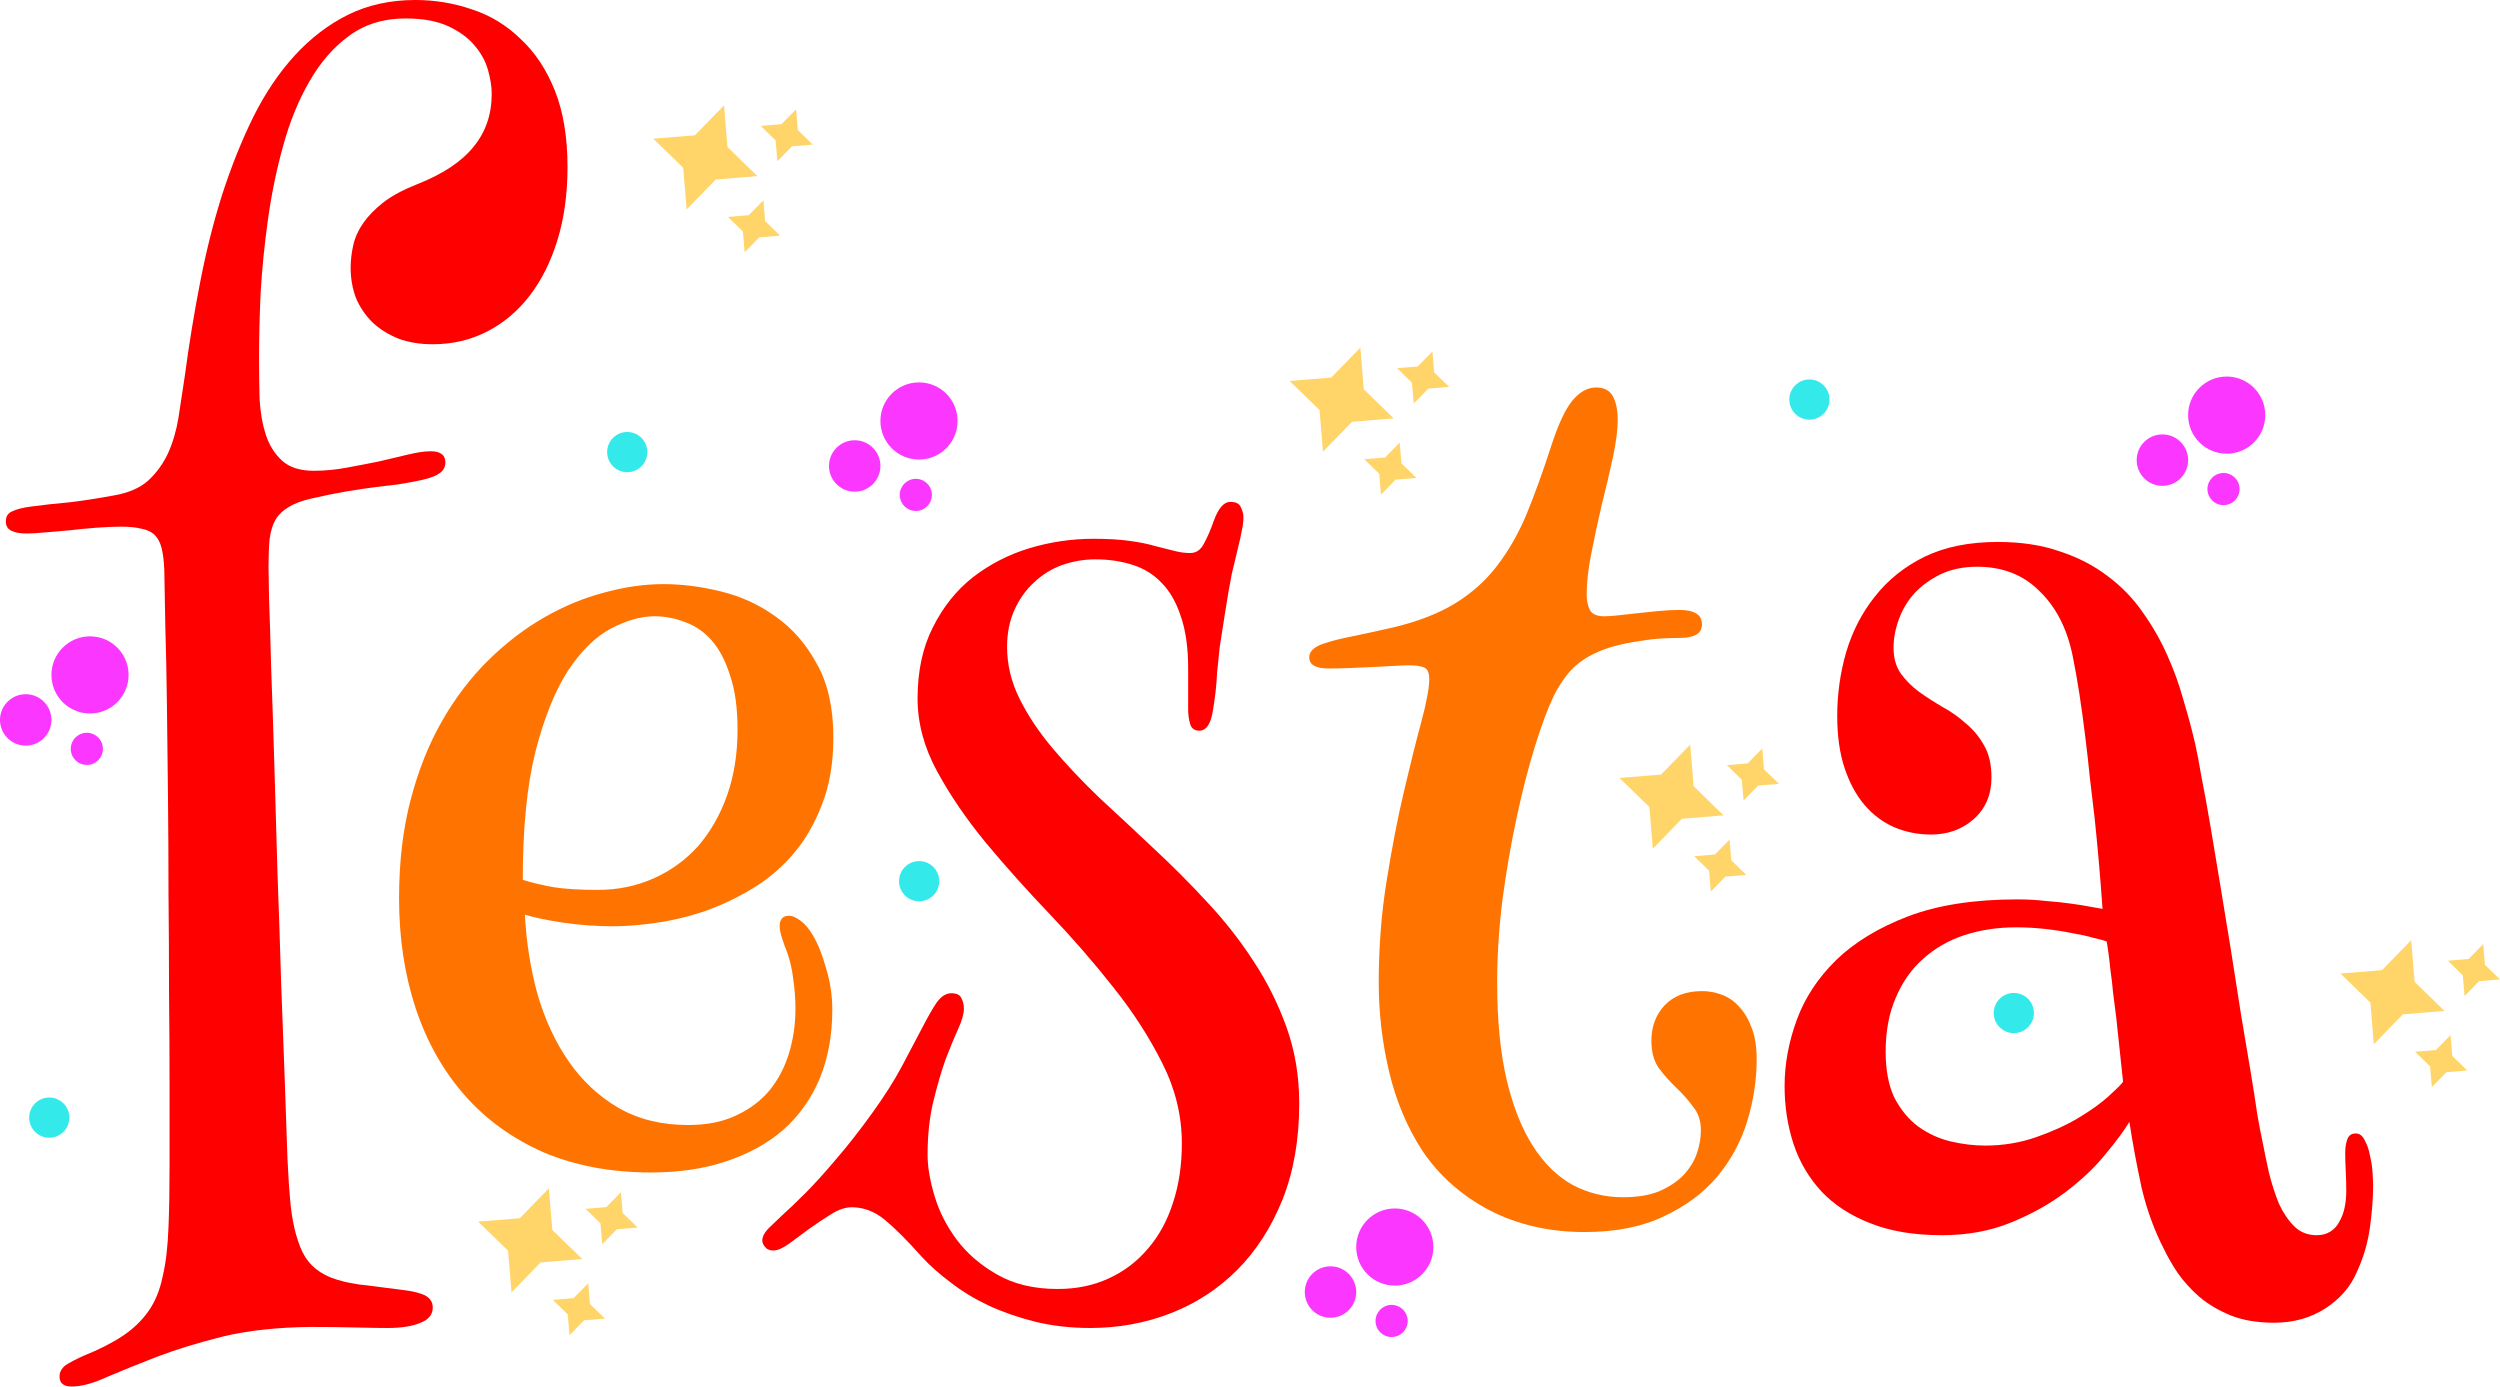 <?xml version="1.0" encoding="UTF-8"?>
<!DOCTYPE svg PUBLIC '-//W3C//DTD SVG 1.0//EN'
          'http://www.w3.org/TR/2001/REC-SVG-20010904/DTD/svg10.dtd'>
<svg fill="none" height="552.6" preserveAspectRatio="xMidYMid meet" style="fill: none;" version="1.0" viewBox="0.0 0.0 996.3 552.6" width="996.3" xmlns="http://www.w3.org/2000/svg" xmlns:xlink="http://www.w3.org/1999/xlink" zoomAndPan="magnify"
><g id="change1_1"
  ><path d="M165.54 0C173.372 0 180.924 1.261 188.197 3.782C195.469 6.163 201.903 10.085 207.497 15.547C213.231 20.869 217.776 27.733 221.133 36.136C224.49 44.54 226.168 54.695 226.168 66.6C226.168 77.245 224.839 86.909 222.182 95.593C219.525 104.277 215.818 111.701 211.063 117.863C206.308 124.026 200.644 128.788 194.071 132.15C187.497 135.511 180.295 137.192 172.463 137.192C167.288 137.192 162.673 136.422 158.617 134.881C154.561 133.2 151.134 131.029 148.337 128.368C145.54 125.567 143.372 122.346 141.834 118.704C140.435 114.922 139.736 110.93 139.736 106.728C139.736 103.787 140.086 100.776 140.785 97.694C141.484 94.613 142.813 91.672 144.771 88.87C146.729 86.069 149.386 83.338 152.743 80.677C156.239 78.015 160.645 75.634 165.959 73.533C176.309 69.472 183.861 64.499 188.616 58.617C193.511 52.734 195.959 45.661 195.959 37.397C195.959 34.596 195.469 31.444 194.49 27.943C193.511 24.441 191.763 21.22 189.245 18.278C186.728 15.197 183.232 12.606 178.756 10.505C174.281 8.404 168.547 7.353 161.554 7.353C152.883 7.353 145.4 9.664 139.107 14.287C132.953 18.768 127.708 24.791 123.373 32.355C119.037 39.778 115.541 48.322 112.883 57.986C110.226 67.511 108.198 77.315 106.8 87.4C105.401 97.344 104.422 107.149 103.863 116.813C103.443 126.337 103.233 134.881 103.233 142.445C103.233 147.907 103.303 153.37 103.443 158.832C103.723 164.154 104.562 168.987 105.96 173.329C107.359 177.531 109.527 180.962 112.464 183.623C115.401 186.285 119.597 187.615 125.051 187.615C129.387 187.615 133.792 187.195 138.267 186.355C142.883 185.514 147.218 184.674 151.274 183.833C155.47 182.853 159.316 181.943 162.812 181.102C166.309 180.262 169.246 179.842 171.623 179.842C175.539 179.842 177.497 181.312 177.497 184.254C177.497 186.214 176.588 187.755 174.77 188.876C173.092 189.996 170.015 190.977 165.54 191.817C163.442 192.237 161.064 192.657 158.407 193.078C155.89 193.358 152.953 193.708 149.596 194.128C146.239 194.548 142.463 195.109 138.267 195.809C134.072 196.509 129.247 197.49 123.792 198.75C120.156 199.591 117.219 200.711 114.981 202.112C112.883 203.372 111.275 204.843 110.156 206.524C108.758 208.765 107.849 211.566 107.429 214.928C107.149 218.149 107.009 221.791 107.009 225.852C107.009 226.973 107.079 231.175 107.219 238.458C107.499 245.741 107.779 254.986 108.058 266.191C108.478 277.396 108.897 290.072 109.317 304.218C109.737 318.364 110.156 332.861 110.576 347.708C111.135 362.554 111.625 377.261 112.044 391.828C112.604 406.254 113.093 419.42 113.513 431.326C113.932 443.231 114.282 453.386 114.562 461.789C114.981 470.053 115.331 475.446 115.611 477.967C116.31 486.371 117.918 493.304 120.436 498.766C123.093 504.229 127.638 507.94 134.072 509.901C136.309 510.602 138.337 511.092 140.156 511.372C142.114 511.792 144.072 512.072 146.03 512.212C148.127 512.492 150.295 512.773 152.533 513.053C154.911 513.333 157.638 513.683 160.715 514.103C164.351 514.523 167.218 515.224 169.316 516.204C171.414 517.325 172.463 518.935 172.463 521.036C172.463 523.838 170.854 525.869 167.638 527.129C164.421 528.53 160.015 529.23 154.421 529.23C151.204 529.23 146.799 529.16 141.204 529.02C135.75 528.88 129.946 528.81 123.792 528.81C110.646 528.95 99.037 530.211 88.968 532.592C78.898 535.113 70.017 537.844 62.325 540.785C54.773 543.727 48.199 546.388 42.605 548.769C37.151 551.29 32.465 552.551 28.549 552.551C25.333 552.551 23.724 551.22 23.724 548.559C23.724 546.878 24.494 545.407 26.032 544.147C27.71 543.026 30.088 541.766 33.165 540.365C39.458 537.844 44.703 535.183 48.899 532.382C53.094 529.58 56.521 526.289 59.178 522.507C61.836 518.725 63.724 514.103 64.842 508.641C66.101 503.318 66.87 496.735 67.15 488.892C67.43 482.309 67.57 474.185 67.57 464.521C67.57 454.856 67.57 444.141 67.57 432.376C67.57 420.751 67.5 408.425 67.36 395.399C67.36 382.373 67.29 369.278 67.15 356.112C67.15 342.946 67.08 329.92 66.94 317.034C66.8 304.148 66.66 292.032 66.521 280.687C66.381 269.342 66.171 259.118 65.891 250.013C65.751 240.769 65.612 233.136 65.472 227.113C65.332 223.611 64.982 220.74 64.423 218.499C63.863 216.258 62.954 214.507 61.696 213.247C60.437 211.986 58.689 211.146 56.451 210.726C54.353 210.165 51.626 209.885 48.269 209.885C45.332 209.885 42.046 210.025 38.409 210.305C34.773 210.586 31.137 210.936 27.5 211.356C24.004 211.636 20.787 211.916 17.85 212.196C14.774 212.476 12.326 212.616 10.508 212.616C8.13 212.616 6.172 212.266 4.634 211.566C3.095 210.866 2.326 209.605 2.326 207.784C2.326 205.823 3.165 204.493 4.844 203.792C6.522 202.952 8.969 202.322 12.186 201.902C17.361 201.201 22.396 200.641 27.291 200.221C32.326 199.661 38.27 198.75 45.123 197.49C50.996 196.509 55.612 194.548 58.968 191.607C62.325 188.526 64.982 184.884 66.94 180.682C68.898 176.34 70.297 171.578 71.136 166.395C71.975 161.073 72.814 155.541 73.653 149.798C75.332 137.192 77.36 124.797 79.737 112.611C82.115 100.285 85.052 88.59 88.548 77.525C92.184 66.32 96.31 56.025 100.926 46.641C105.681 37.117 111.205 28.923 117.499 22.06C123.792 15.197 130.855 9.804 138.687 5.883C146.659 1.961 155.61 0 165.54 0Z" fill="#F00"
  /></g
  ><g id="change2_1"
  ><path d="M323.928 372.709C325.886 375.931 327.634 380.273 329.173 385.735C330.851 391.197 331.69 396.73 331.69 402.333C331.69 412.557 330.012 421.731 326.655 429.855C323.299 437.839 318.474 444.632 312.18 450.234C305.886 455.697 298.264 459.899 289.313 462.84C280.502 465.781 270.573 467.252 259.524 467.252C243.58 467.252 229.315 464.591 216.727 459.268C204.28 453.806 193.791 446.242 185.26 436.578C176.728 426.914 170.225 415.428 165.749 402.122C161.274 388.676 159.036 373.97 159.036 358.002C159.036 343.576 160.575 330.48 163.652 318.715C166.728 306.949 170.924 296.444 176.239 287.2C181.553 277.956 187.707 269.902 194.7 263.039C201.693 256.176 209.105 250.504 216.937 246.022C224.769 241.54 232.741 238.248 240.853 236.147C248.965 233.906 256.797 232.786 264.349 232.786C271.761 232.786 279.453 233.766 287.425 235.727C295.397 237.688 302.67 241.049 309.243 245.812C315.956 250.574 321.411 256.877 325.606 264.72C329.942 272.424 332.11 282.158 332.11 293.923C332.11 304.148 330.571 313.112 327.494 320.816C324.557 328.519 320.641 335.172 315.746 340.775C310.851 346.377 305.257 350.999 298.964 354.641C292.81 358.283 286.446 361.224 279.873 363.465C273.44 365.566 267.076 367.037 260.783 367.877C254.629 368.717 249.174 369.137 244.419 369.137C237.566 369.137 230.853 368.647 224.28 367.667C217.846 366.686 212.811 365.636 209.175 364.515C209.735 375.44 211.413 386.015 214.21 396.24C217.147 406.324 221.273 415.218 226.587 422.922C231.902 430.625 238.475 436.788 246.307 441.41C254.279 446.032 263.58 448.343 274.209 448.343C281.621 448.343 287.985 447.083 293.299 444.562C298.754 442.041 303.229 438.679 306.726 434.477C310.222 430.135 312.809 425.163 314.488 419.56C316.166 413.958 317.005 408.075 317.005 401.912C317.005 398.271 316.725 394.489 316.166 390.567C315.746 386.645 314.907 382.934 313.649 379.432C312.809 377.331 312.11 375.37 311.551 373.549C310.991 371.729 310.712 370.258 310.712 369.137C310.712 366.336 311.97 364.936 314.488 364.936C315.746 364.936 317.215 365.566 318.893 366.826C320.711 368.087 322.39 370.048 323.928 372.709ZM208.336 350.649C211.972 351.77 216.098 352.75 220.713 353.59C225.329 354.291 231.133 354.641 238.126 354.641C246.237 354.641 253.72 353.1 260.573 350.019C267.426 346.937 273.3 342.665 278.195 337.203C283.09 331.6 286.936 324.877 289.733 317.034C292.53 309.19 293.929 300.436 293.929 290.772C293.929 282.228 292.95 275.085 290.992 269.342C289.174 263.46 286.726 258.767 283.649 255.266C280.572 251.764 277.006 249.313 272.95 247.912C269.034 246.372 264.978 245.601 260.783 245.601C255.468 245.601 249.734 247.212 243.58 250.434C237.426 253.655 231.692 259.258 226.378 267.241C221.203 275.225 216.867 286.01 213.371 299.596C210.014 313.042 208.336 330.06 208.336 350.649Z" fill="#FF7300"
  /></g
  ><g id="change1_2"
  ><path d="M435.744 214.717C441.478 214.717 446.303 214.998 450.219 215.558C454.275 216.118 457.702 216.818 460.499 217.659C463.436 218.359 465.953 218.989 468.051 219.55C470.149 220.11 472.247 220.39 474.345 220.39C476.722 220.39 478.54 219.129 479.799 216.608C481.198 214.087 482.526 211.006 483.785 207.364C485.603 202.462 487.771 200.011 490.288 200.011C492.526 200.011 493.925 200.711 494.484 202.112C495.183 203.512 495.533 204.843 495.533 206.103C495.533 207.784 495.323 209.535 494.904 211.356C494.624 213.037 494.134 215.278 493.435 218.079C492.736 220.88 491.897 224.382 490.918 228.584C490.079 232.786 489.17 238.038 488.191 244.341C487.351 249.523 486.652 254.005 486.093 257.787C485.673 261.569 485.323 264.93 485.044 267.872C484.904 270.813 484.694 273.474 484.414 275.855C484.135 278.236 483.785 280.687 483.365 283.208C482.526 288.531 480.708 291.192 477.911 291.192C476.093 291.192 474.904 290.352 474.345 288.671C473.785 286.85 473.505 284.889 473.505 282.788V266.401C473.505 258.137 472.526 251.204 470.568 245.601C468.75 239.999 466.163 235.517 462.806 232.155C459.59 228.794 455.674 226.413 451.058 225.012C446.583 223.611 441.758 222.911 436.583 222.911C431.968 222.911 427.492 223.681 423.157 225.222C418.961 226.763 415.255 229.074 412.038 232.155C408.821 235.097 406.234 238.738 404.276 243.08C402.318 247.422 401.339 252.324 401.339 257.787C401.339 264.93 403.017 271.863 406.374 278.586C409.731 285.309 414.136 291.892 419.59 298.335C425.045 304.778 431.199 311.291 438.052 317.874C445.045 324.317 452.177 330.97 459.45 337.833C466.862 344.696 473.995 351.84 480.848 359.263C487.841 366.686 494.065 374.6 499.519 383.004C504.973 391.267 509.379 400.091 512.735 409.476C516.092 418.86 517.77 428.945 517.77 439.729C517.77 454.156 515.533 466.972 511.057 478.177C506.582 489.242 500.568 498.556 493.016 506.12C485.463 513.683 476.652 519.426 466.583 523.347C456.513 527.269 445.814 529.23 434.485 529.23C426.653 529.23 419.311 528.39 412.458 526.709C405.745 525.028 399.521 522.857 393.787 520.196C388.193 517.535 383.158 514.453 378.682 510.952C374.207 507.59 370.431 504.229 367.354 500.867C361.62 494.424 356.725 489.522 352.669 486.161C348.613 482.799 344.207 481.118 339.452 481.118C336.935 481.118 334.208 482.029 331.271 483.849C328.334 485.67 325.397 487.631 322.46 489.732C319.662 491.833 317.005 493.794 314.488 495.615C311.97 497.436 309.872 498.346 308.194 498.346C306.656 498.346 305.537 497.856 304.838 496.875C304.138 496.035 303.789 495.195 303.789 494.354C303.789 492.673 304.838 490.853 306.935 488.892C307.775 488.051 309.383 486.511 311.76 484.27C314.278 482.029 317.355 479.087 320.991 475.446C324.627 471.804 328.683 467.322 333.159 462C337.774 456.677 342.599 450.514 347.634 443.511C352.389 436.928 356.305 430.765 359.382 425.023C362.459 419.14 365.116 414.098 367.354 409.896C369.591 405.554 371.55 402.122 373.228 399.601C375.046 397.08 377.004 395.82 379.102 395.82C381.2 395.82 382.528 396.45 383.088 397.71C383.787 398.971 384.137 400.372 384.137 401.912C384.137 404.013 383.367 406.745 381.829 410.106C380.291 413.468 378.612 417.529 376.794 422.292C375.116 427.054 373.508 432.586 371.969 438.889C370.431 445.192 369.661 452.335 369.661 460.319C369.661 464.941 370.571 470.333 372.389 476.496C374.207 482.659 377.144 488.472 381.2 493.934C385.256 499.397 390.57 504.019 397.143 507.8C403.857 511.722 411.968 513.683 421.479 513.683C429.031 513.683 435.814 512.282 441.828 509.481C447.982 506.68 453.226 502.688 457.562 497.506C461.897 492.463 465.184 486.441 467.422 479.437C469.799 472.294 470.988 464.381 470.988 455.697C470.988 444.632 468.401 433.987 463.226 423.762C458.051 413.398 451.548 403.313 443.716 393.509C435.884 383.564 427.423 373.83 418.332 364.305C409.241 354.781 400.78 345.327 392.948 335.942C385.116 326.418 378.612 316.894 373.438 307.369C368.263 297.845 365.675 288.181 365.675 278.376C365.675 267.451 367.703 257.997 371.759 250.013C375.815 241.89 381.13 235.237 387.703 230.054C394.416 224.872 401.899 221.02 410.15 218.499C418.542 215.978 427.073 214.717 435.744 214.717Z" fill="#F00"
  /></g
  ><g id="change2_2"
  ><path d="M527.42 256.526C530.637 255.406 534.833 254.355 540.008 253.375C545.322 252.254 550.427 251.134 555.322 250.013C565.252 247.632 573.503 244.411 580.077 240.349C586.65 236.287 592.174 231.315 596.65 225.432C601.265 219.41 605.181 212.546 608.398 204.843C611.615 196.999 614.831 188.105 618.048 178.161C620.845 169.477 623.642 163.384 626.439 159.883C629.376 156.241 632.593 154.42 636.09 154.42C639.306 154.42 641.544 155.611 642.803 157.992C644.061 160.373 644.691 163.524 644.691 167.446C644.691 171.228 644.061 176.13 642.803 182.153C641.544 188.035 640.076 194.268 638.397 200.851C636.859 207.434 635.46 213.947 634.202 220.39C632.943 226.693 632.313 232.225 632.313 236.988C632.313 239.229 632.733 241.259 633.572 243.08C634.551 244.761 636.439 245.601 639.236 245.601C640.915 245.601 642.943 245.461 645.32 245.181C647.698 244.901 650.215 244.621 652.873 244.341C655.53 244.061 658.257 243.781 661.054 243.5C663.991 243.22 666.718 243.08 669.236 243.08C675.25 243.08 678.257 244.971 678.257 248.753C678.257 250.714 677.487 252.114 675.949 252.955C674.411 253.795 672.313 254.215 669.655 254.215C667.697 254.215 665.32 254.285 662.523 254.425C659.726 254.565 656.719 254.916 653.502 255.476C650.285 255.896 647.068 256.526 643.852 257.367C640.635 258.207 637.628 259.328 634.831 260.728C630.915 262.689 627.698 265.14 625.181 268.082C622.803 271.023 620.845 274.034 619.307 277.116C616.929 282.018 614.412 288.741 611.754 297.285C609.097 305.829 606.65 315.353 604.412 325.858C602.174 336.223 600.286 347.147 598.748 358.633C597.349 369.978 596.65 380.973 596.65 391.618C596.65 406.604 597.909 419.49 600.426 430.275C602.943 440.92 606.44 449.744 610.915 456.747C615.391 463.75 620.705 468.933 626.859 472.294C633.013 475.516 639.656 477.126 646.789 477.126C652.383 477.126 657.138 476.356 661.054 474.815C664.97 473.135 668.187 471.034 670.704 468.513C673.222 465.851 675.04 462.98 676.159 459.899C677.278 456.677 677.837 453.526 677.837 450.444C677.837 446.663 676.788 443.511 674.69 440.99C672.732 438.329 670.495 435.808 667.977 433.427C665.46 431.046 663.152 428.454 661.054 425.653C659.096 422.852 658.117 419.21 658.117 414.728C658.117 409.126 659.865 404.433 663.362 400.652C666.998 396.87 671.963 394.979 678.257 394.979C681.054 394.979 683.711 395.469 686.228 396.45C688.886 397.43 691.193 399.041 693.151 401.282C695.249 403.523 696.928 406.394 698.186 409.896C699.445 413.257 700.074 417.319 700.074 422.081C700.074 430.345 698.816 438.609 696.298 446.873C693.781 454.996 689.795 462.35 684.34 468.933C678.886 475.376 671.823 480.628 663.152 484.69C654.481 488.892 643.922 490.993 631.474 490.993C617.489 490.993 604.901 488.121 593.713 482.379C582.524 476.496 573.573 468.583 566.86 458.638C560.846 449.394 556.441 438.959 553.644 427.334C550.847 415.569 549.448 403.663 549.448 391.618C549.448 377.611 550.497 364.095 552.595 351.069C554.693 337.903 557 325.998 559.518 315.353C562.035 304.568 564.343 295.324 566.441 287.62C568.539 279.777 569.587 274.104 569.587 270.603C569.587 268.082 568.888 266.541 567.49 265.981C566.091 265.42 564.203 265.14 561.825 265.14C560.427 265.14 558.469 265.21 555.951 265.35C553.574 265.49 550.917 265.631 547.98 265.771C545.043 265.911 541.966 266.051 538.749 266.191C535.532 266.331 532.455 266.401 529.518 266.401C524.344 266.401 521.756 264.93 521.756 261.989C521.756 259.608 523.644 257.787 527.42 256.526Z" fill="#FF7300"
  /></g
  ><g id="change1_3"
  ><path d="M769.514 332.581C764.339 332.581 759.444 331.6 754.828 329.64C750.353 327.679 746.437 324.737 743.08 320.816C739.724 316.894 737.067 311.992 735.109 306.109C733.151 300.226 732.172 293.293 732.172 285.309C732.172 276.625 733.36 268.152 735.738 259.888C738.255 251.484 742.101 244.061 747.276 237.618C752.451 231.035 759.024 225.782 766.996 221.861C775.108 217.939 784.828 215.978 796.156 215.978C805.527 215.978 813.778 217.239 820.911 219.76C828.184 222.141 834.547 225.432 840.002 229.634C845.456 233.696 850.071 238.458 853.847 243.921C857.763 249.383 861.05 255.126 863.707 261.148C866.365 267.031 868.532 273.054 870.211 279.217C872.029 285.239 873.567 290.982 874.826 296.444C875.525 299.526 876.365 303.938 877.344 309.68C878.462 315.283 879.651 321.796 880.91 329.219C882.169 336.643 883.497 344.626 884.896 353.17C886.294 361.574 887.693 370.118 889.092 378.802C890.49 387.486 891.819 395.96 893.077 404.223C894.476 412.347 895.735 419.84 896.854 426.704C897.972 433.427 898.882 439.239 899.581 444.141C900.42 448.904 901.049 452.195 901.469 454.016C902.308 458.358 903.217 462.77 904.196 467.252C905.315 471.734 906.644 475.866 908.182 479.648C909.86 483.289 911.888 486.301 914.266 488.682C916.643 491.063 919.65 492.253 923.287 492.253C925.384 492.253 927.203 491.763 928.741 490.783C930.28 489.802 931.468 488.472 932.307 486.791C933.286 485.11 933.986 483.219 934.405 481.118C934.825 479.017 935.035 476.846 935.035 474.605C935.035 471.944 934.965 469.283 934.825 466.622C934.685 463.82 934.615 461.439 934.615 459.478C934.615 457.377 934.895 455.557 935.454 454.016C936.014 452.475 937.133 451.705 938.811 451.705C940.349 451.705 941.538 452.615 942.377 454.436C943.356 456.117 944.055 458.148 944.475 460.529C945.034 462.77 945.384 465.081 945.524 467.462C945.664 469.703 945.734 471.384 945.734 472.504C945.734 477.407 945.314 482.939 944.475 489.102C943.636 495.265 941.888 501.217 939.23 506.96C936.713 512.843 932.517 517.675 926.643 521.457C920.769 525.238 913.986 527.129 906.294 527.129C899.581 527.129 893.777 526.149 888.882 524.188C884.127 522.227 880.001 519.776 876.504 516.834C873.148 513.893 870.281 510.742 867.903 507.38C865.665 504.019 863.847 500.867 862.449 497.926C858.533 490.362 855.526 482.099 853.428 473.135C851.47 464.031 849.862 455.347 848.603 447.083C846.505 450.584 843.288 454.926 838.953 460.109C834.757 465.291 829.512 470.263 823.219 475.025C816.925 479.788 809.653 483.849 801.401 487.211C793.149 490.573 783.989 492.253 773.919 492.253C762.73 492.253 753.15 490.643 745.178 487.421C737.346 484.34 730.913 480.138 725.878 474.815C720.843 469.353 717.137 463.05 714.759 455.907C712.382 448.624 711.193 440.92 711.193 432.796C711.193 424.112 712.801 415.358 716.018 406.534C719.235 397.71 724.479 389.727 731.752 382.584C739.164 375.44 748.745 369.628 760.493 365.146C772.381 360.664 786.856 358.423 803.918 358.423C807.834 358.423 811.611 358.633 815.247 359.053C819.023 359.333 822.38 359.683 825.317 360.103C828.393 360.524 830.981 360.944 833.079 361.364C835.316 361.784 836.925 362.064 837.904 362.204C837.065 350.159 836.016 338.113 834.757 326.068C834.198 321.026 833.568 315.703 832.869 310.101C832.309 304.498 831.68 298.896 830.981 293.293C830.282 287.55 829.512 281.948 828.673 276.485C827.834 271.023 826.925 265.911 825.946 261.148C823.708 250.364 819.303 241.82 812.729 235.517C806.296 229.074 798.044 225.852 787.975 225.852C782.52 225.852 777.695 226.833 773.499 228.794C769.444 230.755 765.947 233.276 763.01 236.357C760.213 239.439 758.115 242.94 756.717 246.862C755.318 250.644 754.619 254.425 754.619 258.207C754.619 262.269 755.598 265.701 757.556 268.502C759.514 271.163 761.891 273.544 764.688 275.645C767.625 277.746 770.772 279.777 774.129 281.738C777.485 283.559 780.562 285.73 783.359 288.251C786.296 290.632 788.744 293.573 790.702 297.075C792.66 300.436 793.639 304.708 793.639 309.891C793.639 316.754 791.261 322.286 786.506 326.488C781.891 330.55 776.227 332.581 769.514 332.581ZM839.582 375.23C838.603 374.81 836.855 374.32 834.337 373.76C831.96 373.059 829.093 372.429 825.736 371.869C822.38 371.168 818.743 370.608 814.827 370.188C811.051 369.768 807.275 369.558 803.499 369.558C796.086 369.558 789.163 370.608 782.73 372.709C776.436 374.81 770.982 377.961 766.367 382.163C761.751 386.225 758.115 391.408 755.458 397.71C752.801 403.873 751.472 411.016 751.472 419.14C751.472 426.564 752.661 432.726 755.038 437.629C757.556 442.391 760.703 446.172 764.479 448.974C768.395 451.775 772.66 453.736 777.276 454.856C782.031 455.977 786.646 456.537 791.121 456.537C798.254 456.537 805.037 455.417 811.471 453.176C817.904 450.935 823.568 448.343 828.463 445.402C833.358 442.461 837.344 439.589 840.421 436.788C843.498 433.987 845.386 432.096 846.085 431.116C845.106 421.731 844.197 413.187 843.358 405.484C842.939 402.122 842.519 398.831 842.099 395.609C841.82 392.388 841.47 389.377 841.051 386.575C840.771 383.774 840.491 381.393 840.211 379.432C839.932 377.471 839.722 376.071 839.582 375.23Z" fill="#F00"
  /></g
  ><g id="change3_1"
  ><path d="M249.966 188.177C254.388 188.177 257.973 184.592 257.973 180.17C257.973 175.748 254.388 172.163 249.966 172.163C245.544 172.163 241.959 175.748 241.959 180.17C241.959 184.592 245.544 188.177 249.966 188.177Z" fill="#33E9E9"
  /></g
  ><g id="change3_2"
  ><path d="M366.292 359.177C370.714 359.177 374.299 355.592 374.299 351.17C374.299 346.748 370.714 343.163 366.292 343.163C361.87 343.163 358.285 346.748 358.285 351.17C358.285 355.592 361.87 359.177 366.292 359.177Z" fill="#33E9E9"
  /></g
  ><g id="change3_3"
  ><path d="M19.64 453.401C24.062 453.401 27.647 449.817 27.647 445.395C27.647 440.973 24.062 437.388 19.64 437.388C15.218 437.388 11.633 440.973 11.633 445.395C11.633 449.817 15.218 453.401 19.64 453.401Z" fill="#33E9E9"
  /></g
  ><g id="change3_4"
  ><path d="M721.089 167.238C725.511 167.238 729.096 163.654 729.096 159.231C729.096 154.809 725.511 151.225 721.089 151.225C716.667 151.225 713.082 154.809 713.082 159.231C713.082 163.654 716.667 167.238 721.089 167.238Z" fill="#33E9E9"
  /></g
  ><g id="change3_5"
  ><path d="M802.546 411.72C806.968 411.72 810.553 408.136 810.553 403.713C810.553 399.291 806.968 395.707 802.546 395.707C798.124 395.707 794.539 399.291 794.539 403.713C794.539 408.136 798.124 411.72 802.546 411.72Z" fill="#33E9E9"
  /></g
  ><g id="change4_1"
  ><path d="M530.23 525.152C535.89 525.152 540.479 520.563 540.479 514.903C540.479 509.242 535.89 504.654 530.23 504.654C524.569 504.654 519.98 509.242 519.98 514.903C519.98 520.563 524.569 525.152 530.23 525.152Z" fill="#FB37FF"
  /></g
  ><g id="change4_2"
  ><path d="M554.585 532.836C558.123 532.836 560.991 529.968 560.991 526.431C560.991 522.893 558.123 520.025 554.585 520.025C551.048 520.025 548.18 522.893 548.18 526.431C548.18 529.968 551.048 532.836 554.585 532.836Z" fill="#FB37FF"
  /></g
  ><g id="change4_3"
  ><path d="M555.852 512.339C564.343 512.339 571.226 505.456 571.226 496.965C571.226 488.475 564.343 481.592 555.852 481.592C547.361 481.592 540.479 488.475 540.479 496.965C540.479 505.456 547.361 512.339 555.852 512.339Z" fill="#FB37FF"
  /></g
  ><g id="change4_4"
  ><path d="M861.759 193.621C867.419 193.621 872.008 189.032 872.008 183.372C872.008 177.712 867.419 173.123 861.759 173.123C856.098 173.123 851.51 177.712 851.51 183.372C851.51 189.032 856.098 193.621 861.759 193.621Z" fill="#FB37FF"
  /></g
  ><g id="change4_5"
  ><path d="M886.115 201.305C889.652 201.305 892.52 198.438 892.52 194.9C892.52 191.362 889.652 188.494 886.115 188.494C882.577 188.494 879.709 191.362 879.709 194.9C879.709 198.438 882.577 201.305 886.115 201.305Z" fill="#FB37FF"
  /></g
  ><g id="change4_6"
  ><path d="M887.381 180.808C895.872 180.808 902.755 173.925 902.755 165.435C902.755 156.944 895.872 150.061 887.381 150.061C878.891 150.061 872.008 156.944 872.008 165.435C872.008 173.925 878.891 180.808 887.381 180.808Z" fill="#FB37FF"
  /></g
  ><g id="change4_7"
  ><path d="M340.616 195.948C346.277 195.948 350.865 191.359 350.865 185.699C350.865 180.038 346.277 175.45 340.616 175.45C334.956 175.45 330.367 180.038 330.367 185.699C330.367 191.359 334.956 195.948 340.616 195.948Z" fill="#FB37FF"
  /></g
  ><g id="change4_8"
  ><path d="M364.972 203.632C368.51 203.632 371.378 200.764 371.378 197.226C371.378 193.689 368.51 190.821 364.972 190.821C361.434 190.821 358.566 193.689 358.566 197.226C358.566 200.764 361.434 203.632 364.972 203.632Z" fill="#FB37FF"
  /></g
  ><g id="change4_9"
  ><path d="M366.239 183.135C374.729 183.135 381.612 176.252 381.612 167.761C381.612 159.271 374.729 152.388 366.239 152.388C357.748 152.388 350.865 159.271 350.865 167.761C350.865 176.252 357.748 183.135 366.239 183.135Z" fill="#FB37FF"
  /></g
  ><g id="change4_10"
  ><path d="M10.249 297.152C15.909 297.152 20.498 292.563 20.498 286.903C20.498 281.242 15.909 276.654 10.249 276.654C4.589 276.654 0 281.242 0 286.903C0 292.563 4.589 297.152 10.249 297.152Z" fill="#FB37FF"
  /></g
  ><g id="change4_11"
  ><path d="M34.605 304.836C38.143 304.836 41.011 301.968 41.011 298.431C41.011 294.893 38.143 292.025 34.605 292.025C31.067 292.025 28.199 294.893 28.199 298.431C28.199 301.968 31.067 304.836 34.605 304.836Z" fill="#FB37FF"
  /></g
  ><g id="change4_12"
  ><path d="M35.872 284.339C44.362 284.339 51.245 277.456 51.245 268.965C51.245 260.475 44.362 253.592 35.872 253.592C27.381 253.592 20.498 260.475 20.498 268.965C20.498 277.456 27.381 284.339 35.872 284.339Z" fill="#FB37FF"
  /></g
  ><g id="change5_1"
  ><path d="M570.855 140.074L565.026 146.03L556.758 146.718L562.688 152.537L563.402 160.815L569.196 154.876L577.499 154.171L571.534 148.368M542.134 138.536L530.529 150.467L513.941 151.825L525.871 163.43L527.229 180.018L538.834 168.088L555.423 166.73L543.492 155.125M557.813 176.371L551.994 182.301L543.717 183.015L549.656 188.808L550.361 197.112L556.163 191.146L564.458 190.467L558.502 184.639" fill="#FFD56A"
  /></g
  ><g id="change5_2"
  ><path d="M317.263 43.523L311.435 49.479L303.166 50.167L309.096 55.986L309.811 64.264L315.604 58.324L323.907 57.619L317.942 51.817M288.542 41.985L276.937 53.916L260.349 55.274L272.279 66.879L273.637 83.467L285.242 71.537L301.831 70.178L289.9 58.573M304.221 79.819L298.402 85.749L290.125 86.464L296.064 92.257L296.769 100.56L302.572 94.595L310.866 93.916L304.91 88.088" fill="#FFD56A"
  /></g
  ><g id="change5_3"
  ><path d="M989.63 376.216L983.802 382.172L975.534 382.861L981.464 388.68L982.178 396.957L987.971 391.018L996.275 390.313L990.309 384.511M960.909 374.679L949.304 386.61L932.716 387.968L944.647 399.573L946.005 416.161L957.61 404.23L974.198 402.872L962.267 391.267M976.589 412.513L970.769 418.443L962.492 419.158L968.431 424.951L969.136 433.254L974.939 427.289L983.233 426.61L977.277 420.781" fill="#FFD56A"
  /></g
  ><g id="change5_4"
  ><path d="M702.304 298.278L696.476 304.233L688.207 304.922L694.137 310.741L694.852 319.019L700.645 313.079L708.948 312.374L702.983 306.572M673.583 296.74L661.978 308.671L645.39 310.029L657.32 321.634L658.678 338.222L670.284 326.291L686.872 324.933L674.941 313.328M689.262 334.574L683.443 340.504L675.166 341.219L681.105 347.012L681.81 355.315L687.613 349.35L695.907 348.671L689.951 342.843" fill="#FFD56A"
  /></g
  ><g id="change5_5"
  ><path d="M247.466 475.094L241.638 481.05L233.369 481.738L239.3 487.557L240.014 495.835L245.807 489.896L254.11 489.191L248.145 483.388M218.745 473.556L207.14 485.487L190.552 486.845L202.482 498.45L203.841 515.038L215.446 503.108L232.034 501.75L220.103 490.145M234.425 511.391L228.605 517.321L220.328 518.035L226.267 523.828L226.972 532.132L232.775 526.166L241.069 525.487L235.113 519.659" fill="#FFD56A"
  /></g
></svg
>
